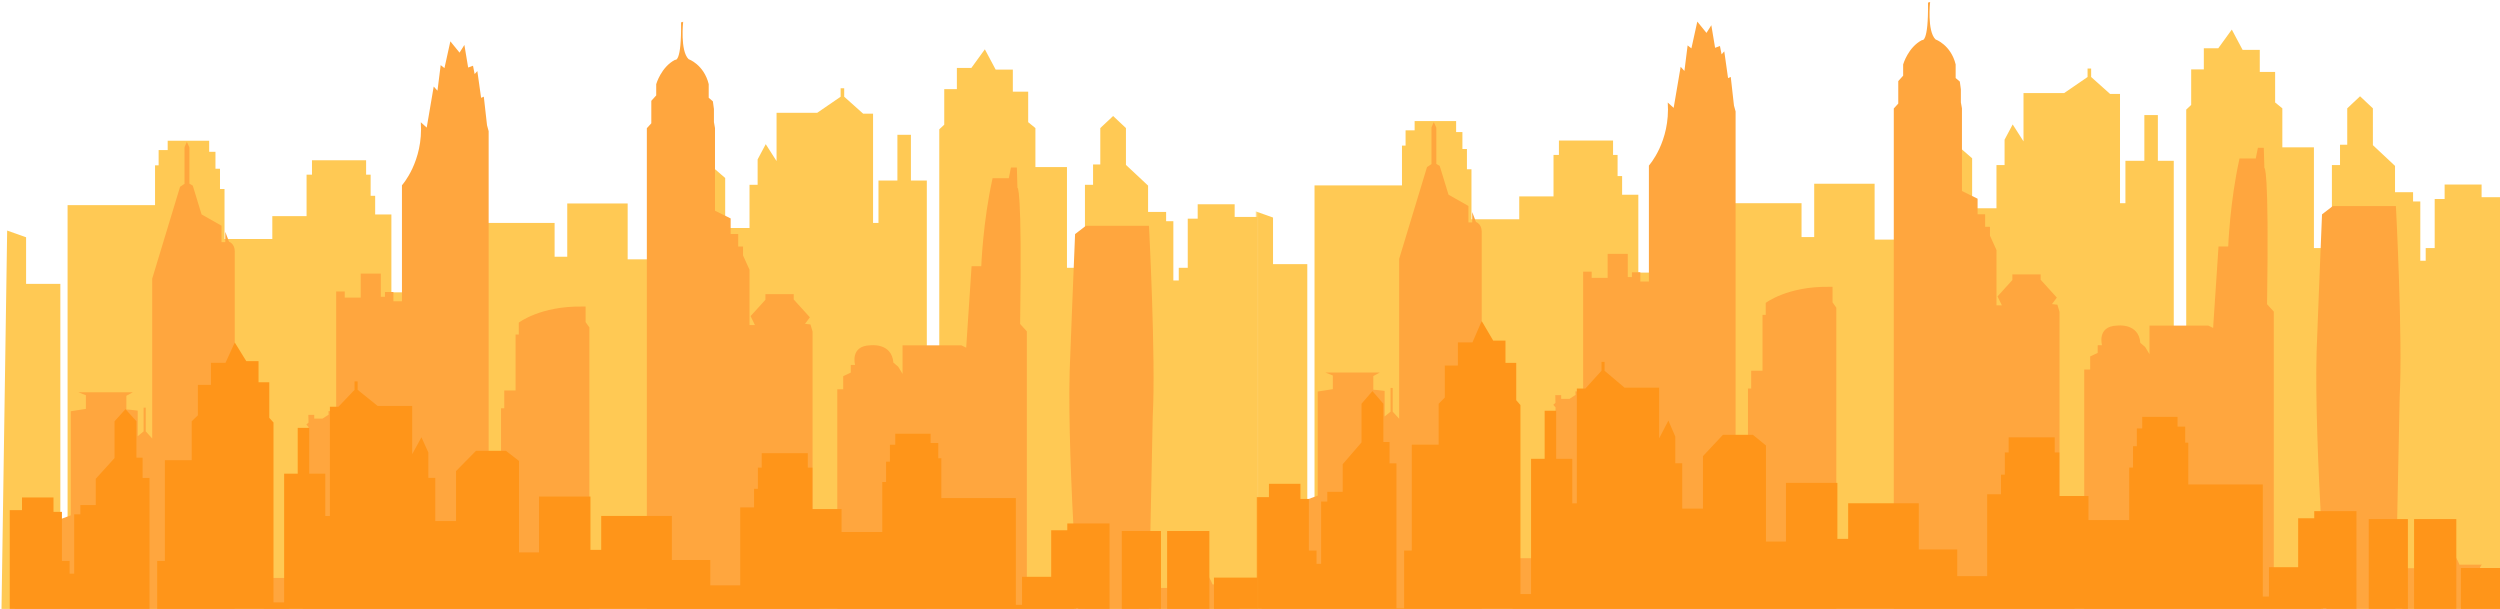 <svg width="100%" height="100%" viewBox="0 0 1437 350" fill="none" xmlns="http://www.w3.org/2000/svg" preserveAspectRatio="xMadYMin meet">
<path d="M0.104 401.026C0.104 401.026 704.259 403.62 705.164 402.743H722.69V124.711H709.682V117.417H688.428V125.708H682.719V153.926H677.553V161.219H674.444V127.142H670.287V121.802H659.917V106.695L649.794 97.212L647.195 94.781V73.615L639.819 66.684L632.449 73.615V94.54H628.292V106.217H623.631V400.79H618.46V153.926H613.294V96.015H595.154V73.615L590.997 70.229V52.697H582.179V40.021H572.314L566.095 28.343L558.325 39.066H550.012V51.221H542.751V71.668L539.894 74.335V392.977H532.738V103.786H523.596V77.485H515.825V103.786H504.946V128.139H501.837V65.33H496.128L485.248 55.605V50.743H483.191V55.605L469.712 64.852H446.363V92.586L440.149 82.862L435.483 91.631V106.217H430.822V131.048H416.838V102.316L403.359 90.638H383.156L374.338 96.493V149.064H360.783V116.939H326.054V147.588H318.788V128.139H271.085V153.448H245.174V168.034H224.971V123.277H215.644V112.555H213.044V100.4H210.44V92.109H179.325V100.4H176.216V124.233H156.523V137.386H129.055V108.648H126.451V96.971H123.851V87.246H120.237V80.909H96.383V86.254H91.179V95.017H89.117V117.895H38.847V394.452H34.691V163.172H14.998V136.388L4.118 132.524L0.104 401.026Z" fill="#FFC954"/>
<mask id="mask0_6308_1994" style="mask-type:luminance" maskUnits="userSpaceOnUse" x="722" y="16" width="718" height="377">
<path d="M722.138 16.13H1439.51V392.504H722.138V16.13Z" fill="white"/>
</mask>
<g mask="url(#mask0_6308_1994)">
<path d="M716.849 389.685C716.849 389.685 1421 392.279 1421.9 391.402H1439.43V113.369H1426.42V106.076H1405.17V114.367H1399.46V142.584H1394.29V149.878H1391.19V115.8H1387.03V110.46H1376.66V95.359L1366.54 85.871L1363.94 83.44V62.279L1356.56 55.343L1349.19 62.279V83.198H1345.04V94.876H1340.38V389.448H1335.2V142.584H1330.04V84.674H1311.89V62.279L1307.74 58.887V41.355H1298.92V28.68H1289.05L1282.84 17.002L1275.07 27.724H1266.76V39.88H1259.49V60.326L1256.64 62.993V381.635H1249.48V92.445H1240.34V66.144H1232.57V92.445H1221.69V116.798H1218.58V53.989H1212.87L1201.99 44.264V39.402H1199.93V44.264L1186.45 53.511H1163.11V81.25L1156.89 71.526L1152.23 80.29V94.876H1147.57V119.707H1133.58V90.975L1120.1 79.297H1099.9L1091.08 85.152V137.722H1077.53V105.598H1042.8V136.247H1035.53V116.798H987.829V142.107H961.913V156.693H941.711V111.936H932.388V101.214H929.789V89.058H927.184V80.767H896.069V89.058H892.96V112.891H873.262V126.045H845.799V97.307H843.195V85.635H840.595V75.905H836.981V69.573H813.127V74.913H807.923V83.681H805.861V106.554H755.591V383.111H751.435V151.831H731.737V125.047L720.862 121.182L716.849 389.685Z" fill="#FFC954"/>
</g>
<mask id="mask1_6308_1994" style="mask-type:luminance" maskUnits="userSpaceOnUse" x="0" y="12" width="723" height="419">
<path d="M0 12.098H722.805V430.078H0V12.098Z" fill="white"/>
</mask>
<g mask="url(#mask1_6308_1994)">
<path d="M0.105 429.842V395.329H8.489V312.273H13.117V306.45L40.69 296.211V236.384L49.365 235.029V227.179L45.028 225.467H76.362L72.638 227.499V235.349C72.638 235.349 77.3 235.706 79.147 236.027V250.734L82.542 247.983V234.315H83.77V247.946L87.494 252.047V160.143L103.501 107.373L106.068 105.661V84.579L107.406 81.508L108.853 84.7V105.54L110.805 106.695L115.862 123.235L127.322 129.736V139.182H129.489V133.243L131.655 138.94C131.655 138.94 134.945 139.975 134.945 144.522C134.945 149.064 134.945 411.827 134.945 411.827H138.164L139.825 412.746L139.716 408.761H143.549V371.853L142.677 370.897L141.701 369.821V363.447H152.762V355.234H151.643V332.199H164.47L166.241 333.675V355.077H165.013V360.217H167.184V357.266H172.459V360.217H174.011V265.321H176.287V258.468L177.373 257.271V245.473L176.073 244.039L177.34 242.884L177.23 238.458H180.625V240.611H185.396L188.9 238.337L188.795 236.305H193.238V167.515H198.156V171.064H207.336V157.276H218.896V170.587H221.282V167.835H226.129V173.175H231.042V106.496C231.042 106.496 243.436 92.828 241.884 70.271L245.279 73.337L249.293 49.746L251.459 52.135L253.302 37.428L255.473 39.145L258.868 23.76L264.148 30.255L266.928 25.834L269.095 38.824L271.88 37.79L272.818 42.573L274.375 40.856L276.541 56.241L278.094 55.564L279.941 71.983L280.879 75.411V303.383H286.155V314.305H287.997V234.672H289.84V224.428H296.349V192.309H298.191V185.451C298.191 185.451 310.585 175.885 334.439 176.205H336.605V185.131L338.777 188.203V420.638H345.895L347.447 417.886H359.845V414.815H370.396L371.806 416.374V73.7L374.372 70.87V57.953L377.191 54.844V48.391C377.191 48.391 380.009 38.467 388.07 34.361C388.07 34.361 391.794 36.393 391.465 12.838L392.694 12.481C392.694 12.481 390.851 29.221 395.803 34.004C395.803 34.004 404.587 37.071 407.368 48.349V56.199L409.753 58.236L410.368 62.657V70.192L410.982 73.616V121.124L419.981 125.551V134.519H424.318V141.692H427.104V146.832L430.822 155.044V186.848H433.931L431.436 181.702L439.969 172.298V169.069H456.228V172.141L465.518 182.385L462.737 186.129L465.842 186.486L467.07 190.592V344.392H471.084V349.852H473.864V360.774H475.712V415.497H479.107L481.273 413.103V223.75H484.673V216.221L489.01 214.189V209.762H491.505C491.505 209.762 488.396 198.841 500.175 198.484C500.175 198.484 512.574 196.772 513.512 208.408L516.297 210.797L518.787 214.903V198.484H552.578L555.364 199.838L558.468 153.007H564.034C564.034 153.007 564.977 127.383 570.543 102.432H579.865L581.094 96.294H584.493L584.817 107.935C584.817 107.935 587.598 105.183 586.369 186.208L590.235 190.471V341.724H617.342V377.949H621.679C621.679 377.949 613.294 266.875 614.847 213.191C614.847 213.191 617.632 140.374 617.956 134.556L624.174 129.772H660.422C660.422 129.772 664.431 206.334 662.588 239.497L660.098 361.85H664.107V357.424L666.274 355.035V337.938H684.562C684.562 337.938 687.057 332.478 691.066 327.017C691.066 327.017 695.079 330.761 696.96 335.906H709.968C709.968 335.906 707.802 336.584 707.802 345.468C707.802 345.468 708.416 342.045 713.368 340.328C713.368 340.328 711.525 341.362 712.753 353.638H722.652V429.8L0.105 429.842Z" fill="#FFA63E"/>
</g>
<mask id="mask2_6308_1994" style="mask-type:luminance" maskUnits="userSpaceOnUse" x="722" y="0" width="718" height="419">
<path d="M722.138 0H1439.51V418.737H722.138V0Z" fill="white"/>
</mask>
<g mask="url(#mask2_6308_1994)">
<path d="M716.849 418.501V383.987H725.233V300.931H729.861V295.108L757.434 284.869V225.047L766.109 223.692V215.837L761.772 214.126H793.106L789.382 216.158V224.008C789.382 224.008 794.044 224.37 795.886 224.685V239.392L799.286 236.641V222.973H800.514V236.604L804.238 240.71V148.801L820.245 96.036L822.812 94.319V73.237L824.149 70.166L825.597 73.358V94.198L827.544 95.359L832.606 111.899L844.061 118.394V127.84H846.232V121.901L848.399 127.598C848.399 127.598 851.689 128.633 851.689 133.18C851.689 137.722 851.689 400.485 851.689 400.485H854.903L856.569 401.404L856.46 397.419H860.288V360.511L858.445 358.479V352.105H869.506V343.893H868.387V320.858H881.214L882.985 322.333V343.735H881.757V348.876H883.923V345.925H889.203V348.876H890.755V253.979H893.031V247.127L894.117 245.929V234.131L892.817 232.698L894.079 231.542L893.974 227.116H897.369V229.269H902.14L905.644 227L905.534 224.963H909.982V156.173H914.895V159.723H924.075V145.934H935.64V159.245H938.026V156.493H942.868V161.833H947.786V95.159C947.786 95.159 960.18 81.486 958.628 58.929L962.023 61.996L966.036 38.404L968.203 40.793L970.045 26.091L972.217 27.803L975.611 12.418L980.887 18.913L983.672 14.492L985.839 27.482L988.624 26.448L989.562 31.232L991.114 29.515L993.285 44.899L994.838 44.222L996.68 60.641L997.623 64.07V292.041H1002.9V302.963H1004.74V223.33H1006.58V213.086H1013.09V180.967H1014.93V174.11C1014.93 174.11 1027.33 164.543 1051.18 164.863H1053.35V173.789L1055.52 176.861V409.296H1062.64L1064.19 406.545H1076.59V403.478H1087.14L1088.55 405.032V62.358L1091.12 59.528V46.616L1093.93 43.508V37.049C1093.93 37.049 1096.75 27.125 1104.81 23.019C1104.81 23.019 1108.53 25.051 1108.21 1.496L1109.44 1.139C1109.44 1.139 1107.59 17.879 1112.55 22.662C1112.55 22.662 1121.33 25.729 1124.11 37.007V44.862L1126.5 46.894L1127.11 51.316V58.85L1127.73 62.279V109.783L1136.72 114.209V123.177H1141.06V130.35H1143.84V135.49L1147.57 143.703V175.506H1150.68L1148.18 170.366L1156.71 160.956V157.727H1172.97V160.799L1182.26 171.043L1179.48 174.787L1182.59 175.144L1183.81 179.25V333.05H1187.83V338.511H1190.61V349.432H1192.45V404.156H1195.85L1198.02 401.761V212.409H1201.42V204.879L1205.75 202.847V198.421H1208.24C1208.24 198.421 1205.14 187.499 1216.92 187.142C1216.92 187.142 1229.31 185.43 1230.26 197.066L1233.04 199.46L1235.53 203.561V187.142H1269.32L1272.1 188.497L1275.21 141.67H1280.78C1280.78 141.67 1281.72 116.042 1287.28 91.09H1296.61L1297.84 84.952H1301.23L1301.56 96.593C1301.56 96.593 1304.34 93.841 1303.11 174.866L1306.98 179.129V330.382H1334.09V366.613H1338.42C1338.42 366.613 1330.04 255.533 1331.59 201.849C1331.59 201.849 1334.38 129.032 1334.7 123.214L1340.91 118.431H1377.17C1377.17 118.431 1381.17 194.992 1379.33 228.156L1376.84 350.509H1380.85V346.087L1383.02 343.693V326.597H1401.31C1401.31 326.597 1403.8 321.136 1407.81 315.675C1407.81 315.675 1411.82 319.424 1413.7 324.565H1426.71C1426.71 324.565 1424.55 325.242 1424.55 334.126C1424.55 334.126 1425.16 330.703 1430.11 328.986C1430.11 328.986 1428.26 330.025 1429.49 342.296H1439.4V418.464L716.849 418.501Z" fill="#FFA63E"/>
</g>
<mask id="mask3_6308_1994" style="mask-type:luminance" maskUnits="userSpaceOnUse" x="0" y="195" width="724" height="237">
<path d="M0 195.908H723.257V431.079H0V195.908Z" fill="white"/>
</mask>
<g mask="url(#mask3_6308_1994)">
<path d="M0.286 356.035H5.599V293.225H12.646V285.932H30.753V294.218H35.595V322.435H40.004V329.729H42.642V295.656H46.185V290.311H55.041V275.21L63.639 265.722L65.844 263.291V242.13L72.134 235.194L78.423 242.13V263.054H81.966V274.732H85.942V354.081H90.35V322.435H94.759V264.53H110.191V242.13L113.733 238.744V221.206H121.247V208.531H129.631L134.945 196.853L141.558 207.575H148.605V219.731H154.785V240.177L157.209 242.844V346.268H163.318V272.259H171.121V245.953H177.735V272.259H186.986V296.612H189.624V233.797H194.542L203.793 224.073V219.211H205.565V224.073L217.054 233.319H236.932V261.059L242.246 251.335L246.221 260.104V274.69H250.197V299.521H262.124V270.784L273.613 259.106H290.816L298.334 264.966V317.536H309.828V285.412H339.391V316.061H345.571V296.57H386.19V321.879H408.272V336.465H425.475V291.671H433.426V280.949H435.631V268.794H437.835V260.503H464.327V268.794H466.965V292.627H483.734V305.78H507.117V277.042H509.322V265.365H511.526V255.64H514.597V249.303H534.909V254.643H539.318V263.412H541.084V286.289H583.912V347.623H587.455V331.561H604.224V304.782H613.475V300.876H637.763V294.538V388.479C637.763 388.479 644.809 393.341 644.809 388.479C644.809 383.612 644.809 305.218 644.809 305.218H667.326V389.435H670.863V305.218H695.151V393.341H697.788V332.002H722.942V430.044H0.286C0.286 430.044 -0.148 355.557 0.286 356.035Z" fill="#FF9519"/>
</g>
<mask id="mask4_6308_1994" style="mask-type:luminance" maskUnits="userSpaceOnUse" x="722" y="184" width="718" height="246">
<path d="M722.138 184.155H1440V429.806H722.138V184.155Z" fill="white"/>
</mask>
<g mask="url(#mask4_6308_1994)">
<path d="M717.029 351.716H722.343V285.748H729.39V278.088H747.497V286.79H752.339V316.427H756.748V324.087H759.386V288.301H762.928V282.693H771.785V266.827L780.383 256.861L782.588 254.308V232.083L788.878 224.798L795.163 232.083V254.06H798.705V266.325H802.681V349.664H807.09V316.427H811.499V255.609H826.93V232.083L830.472 228.526V210.107H837.99V196.794H846.375L851.689 184.529L858.302 195.791H865.349V208.557H871.529V230.032L873.948 232.833V341.458H880.057V263.727H887.865V236.104H894.479V263.727H903.73V289.305H906.368V223.331H911.281L920.533 213.118V208.011H922.304V213.118L933.798 222.83H953.676V251.964L958.99 241.751L962.965 250.961V266.281H966.936V292.36H978.863V262.178L990.357 249.913H1007.56L1015.08 256.067V311.281H1026.57V277.542H1056.13V309.732H1062.31V289.261H1102.93V315.842H1125.02V331.162H1142.22V284.115H1150.17V272.854H1152.37V260.088H1154.58V251.38H1181.07V260.088H1183.7V285.119H1200.47V298.934H1223.86V268.751H1226.06V256.486H1228.27V246.273H1231.34V239.617H1251.65V245.225H1256.06V254.435H1257.83V278.463H1300.66V342.887H1304.2V326.017H1320.97V297.886H1330.22V293.783H1354.5V287.127V385.792C1354.5 385.792 1361.55 390.898 1361.55 385.792C1361.55 380.685 1361.55 298.344 1361.55 298.344H1384.06V386.795H1387.61V298.344H1411.89V390.898H1414.53V326.475H1439.69V429.447H717.029C717.029 429.447 716.596 351.214 717.029 351.716Z" fill="#FF9519"/>
</g>
</svg>
